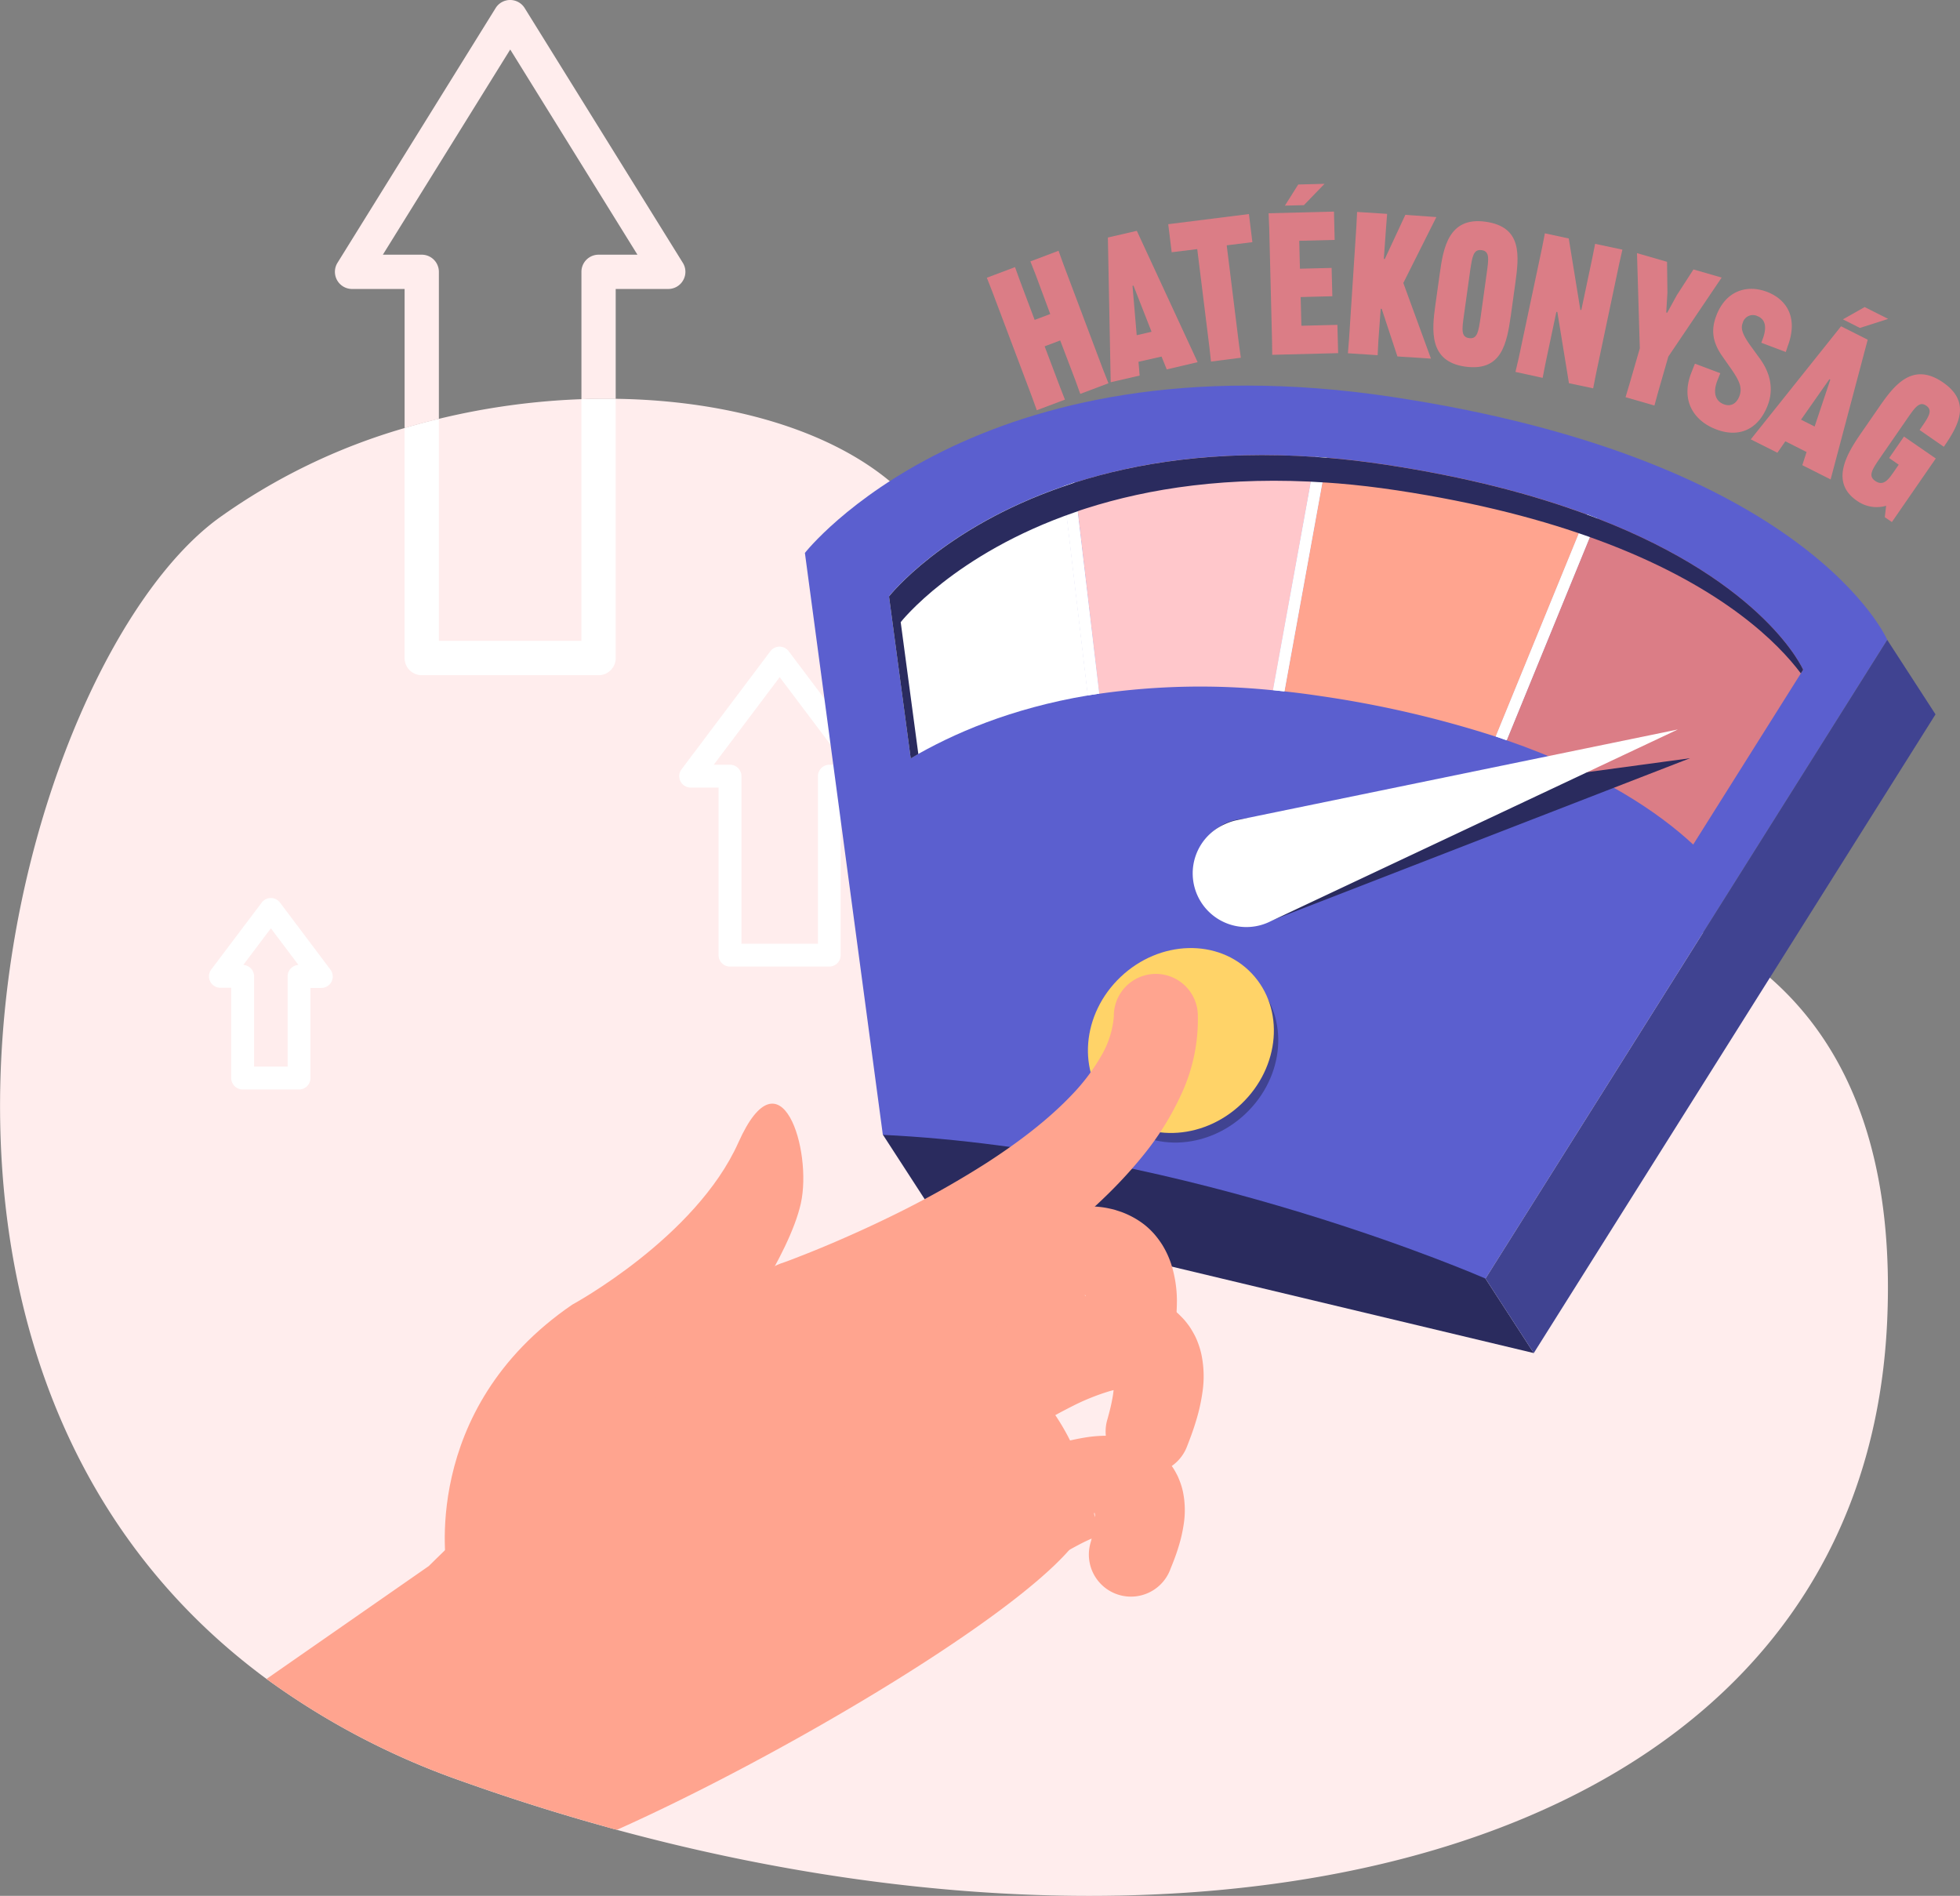 <svg xmlns="http://www.w3.org/2000/svg" viewBox="0 0 514.75 497.83"><rect x="0" y="0" width="514.75" height="497.83" fill="#808080" stroke="none"/><defs><style>.cls-1{fill:#ffeded;}.cls-2{fill:#fff;}.cls-3{fill:#2a2b5e;}.cls-4{fill:#5b5fcf;}.cls-5{fill:#db7d86;}.cls-6{fill:#ffa48f;}.cls-7{fill:#ffc7cb;}.cls-8{fill:#404391;}.cls-9{fill:#ffd368;}</style></defs><g id="Layer_2" data-name="Layer 2"><g id="Layer_2-2" data-name="Layer 2"><path class="cls-1" d="M495.64,346.5c-5.9,137.56-168.2,178.84-333.59,134l-.33-.09c-.92-.24-1.84-.5-2.75-.76q-18.94-5.25-37.86-12A198.25,198.25,0,0,1,70,440.87C-45,356.15,4.54,174.64,57.42,136.07a160.06,160.06,0,0,1,48.84-23.67c3-.89,6-1.7,9-2.42a188.05,188.05,0,0,1,37.44-5.16q4.53-.16,9-.1c34.65.48,65.57,11.07,80.49,30.36L341.4,236.15S502,197.59,495.64,346.5Z"/><path class="cls-2" d="M217.82,253.81h-26.1a3,3,0,0,1-3-3v-44h-7.28A3,3,0,0,1,179,202l23.33-31a3,3,0,0,1,4.8,0l23.33,31a3,3,0,0,1-2.4,4.8h-7.28v44A3,3,0,0,1,217.82,253.81Zm-23.1-6h20.1v-44a3,3,0,0,1,3-3h4.27l-17.32-23-17.32,23h4.27a3,3,0,0,1,3,3Z"/><path class="cls-2" d="M152.7,104.82v63.46H115.26V110c-3,.72-6,1.53-9,2.42v60.38a4.5,4.5,0,0,0,4.5,4.5H157.2a4.5,4.5,0,0,0,4.5-4.5V104.72Q157.23,104.66,152.7,104.82Z"/><path class="cls-1" d="M179.43,73.57a4.49,4.49,0,0,1-3.93,2.31H161.7v28.84q-4.47-.06-9,.1V71.38a4.5,4.5,0,0,1,4.5-4.5h10.21L134,13,100.55,66.88h10.21a4.5,4.5,0,0,1,4.5,4.5V110c-3,.72-6,1.53-9,2.42V75.88H92.46A4.5,4.5,0,0,1,88.64,69L130.16,2.13a4.49,4.49,0,0,1,7.64,0L179.32,69A4.46,4.46,0,0,1,179.43,73.57Z"/><path class="cls-2" d="M78.54,286.08H63.73a3,3,0,0,1-3-3v-23.7H57.89a3,3,0,0,1-2.4-4.81L68.74,237a3,3,0,0,1,4.79,0l13.25,17.61a3,3,0,0,1-2.4,4.81H81.54v23.7A3,3,0,0,1,78.54,286.08Zm-11.81-6h8.81v-23.7a3,3,0,0,1,2.84-3l-7.24-9.62-7.25,9.62a3,3,0,0,1,2.84,3Z"/><polygon class="cls-3" points="244.54 317.5 231.86 297.94 360.43 263.88 390.13 335.74 402.81 355.3 244.54 317.5"/><path class="cls-4" d="M211.39,145.19s44.88-57.48,154.33-40.95S495.64,168,495.64,168L390.13,335.74S313,301.88,231.86,298Z"/><path class="cls-5" d="M278,65.85l1.29,3.57,10.43,27.69,1.39,3.53-7.4,2.79-1.29-3.57L278.44,89.4l-4.09,1.54,3.95,10.46,1.38,3.54-7.39,2.78L271,104.15,260.56,76.47l-1.39-3.54,7.4-2.79,1.29,3.57L271.73,84l4.09-1.54L272,72.17l-1.39-3.53Z"/><path class="cls-5" d="M314.53,95.1,306.42,97l-1.37-3.37L299,95l.3,3.62-7.6,1.75-.74-38,7.6-1.76Zm-16-7.08,3.9-.9L297.68,75l-.25.06Z"/><path class="cls-5" d="M322.17,64.42l3.19,25.76.52,3.76-7.84,1-.42-3.78-3.19-25.75-6.71.83-.91-7.37L328,56.21l.91,7.38Z"/><path class="cls-5" d="M341.59,78l.19,7.54,9.46-.24.19,7.43-17.31.44-.05-3.8-.74-29.58L333.18,56l17.16-.44.18,7.44-9.3.23.18,7.33,8.32-.21.19,7.44ZM337.45,54l3.5-5.55,6.91-.18-5.42,5.6Z"/><path class="cls-5" d="M377.23,57l-8.68,17.31,7.26,19.86L367,93.6l-4.13-12.51-.26,0L362,89.48l-.19,3.79L354,92.76l.3-3.79,1.92-29.53.19-3.79,7.89.51L364,60,363.43,68l.26,0,5.39-11.58Z"/><path class="cls-5" d="M384.8,96.27c-9.63-1.34-8.74-9.61-7.83-16.21l1.17-8.34c.92-6.64,2.33-14.85,12-13.5s8.84,8.84,7.81,16.25l-1.16,8.35C395.72,90.18,394.43,97.61,384.8,96.27Zm-.33-13.48c-.52,3.71-.8,5.71,1.37,6s2.44-1.71,3-5.42l1.62-11.69c.52-3.71.8-5.72-1.36-6s-2.45,1.71-3,5.42Z"/><path class="cls-5" d="M398.86,94,405,65l.73-3.73L412,62.62l3.05,18.77.25,0,2.88-13.63.74-3.73,7.17,1.52-.84,3.7-6.11,29-.73,3.72-6.36-1.34L409,81.91l-.26,0-2.87,13.58-.73,3.73L398,97.66Z"/><path class="cls-5" d="M428,100.66l2.66-9.19-.74-25,7.89,2.28.1,8.09-.31,5.22.25.07,2.51-4.58,4.39-6.8,7.4,2.14-14,20.74-2.65,9.2-1,3.66-7.59-2.19Z"/><path class="cls-5" d="M451.8,98,451,100c-1.22,3.21-.42,5.34,1.72,6.16,1.9.71,3.37-.23,4.09-2.13.81-2.14.09-3.91-2.1-7.08l-2.38-3.4c-2.71-3.86-2.94-7.06-1.58-10.66,2.47-6.52,8-8.27,13.32-6.25,5,1.92,8.34,6.61,5.41,14.34L469,92.43,462.56,90l.35-.92c1.27-3.36.62-5.33-1.42-6.1a2.75,2.75,0,0,0-3.81,1.84c-.44,1.17-.45,2.5,2.08,6l2.45,3.37c4.19,5.81,2.68,10.53,2.06,12.18-2.43,6.42-7.56,8.65-13.49,6.4-5.4-2-9.56-7.07-6.65-14.75l1-2.53Z"/><path class="cls-5" d="M480.77,125.9l-7.43-3.75,1.11-3.46-5.57-2.81-2.08,3-7-3.51,23.71-29.69,7,3.52ZM473,110.2l3.57,1.8,4.12-12.31-.24-.12ZM484,83.86l5.71-3.23,6.17,3.11-7.42,2.37Z"/><path class="cls-5" d="M510.51,117.32l-6.37-4.41.26-.38c2.13-3.08,3.28-4.75,1.49-6s-2.95.43-5.08,3.51l-6.71,9.71c-2.42,3.51-3.58,5.18-1.61,6.54,2.19,1.5,3.54-.46,4.93-2.48l1.24-1.79-2.52-1.75,3.9-5.64,8.35,5.76-11.53,16.69L495,135.81l.35-3,0,0a8.92,8.92,0,0,1-7.73-1.36c-7.06-4.88-2.55-12.32,1-17.49l4.79-6.93c3.9-5.65,8.75-12.22,16.88-6.61,7.32,5.06,4.26,11,.42,16.6Z"/><path class="cls-5" d="M473.55,175.87l-28.87,45.9c-9-8.36-24.18-18.8-49-27.38l23.84-58.25C463.76,153.28,473.55,175.87,473.55,175.87Z"/><path class="cls-6" d="M416.71,135.08l-23.88,58.35a280.07,280.07,0,0,0-45.92-10.64c-3.26-.49-6.46-.91-9.58-1.24l11.14-61.36q7.41.61,15.35,1.81C385.25,125.24,402.64,129.87,416.71,135.08Z"/><path class="cls-7" d="M345.46,120l-11.12,61.26a187.75,187.75,0,0,0-45.66.91l-6.51-55.4C298.62,121.49,319.56,118.18,345.46,120Z"/><path class="cls-2" d="M285.72,182.61c-20.12,3.38-35.48,10-46.54,16.51l-5.7-42.54s14-17.94,45.78-28.87Z"/><path class="cls-2" d="M288.68,182.14c-1,.14-2,.3-3,.47l-6.46-54.9c.95-.33,1.92-.65,2.91-1Z"/><path class="cls-2" d="M348.47,120.19l-11.14,61.36c-1-.12-2-.22-3-.32L345.46,120C346.46,120,347.46,120.11,348.47,120.19Z"/><path class="cls-2" d="M419.52,136.14l-23.84,58.25-2.85-1,23.88-58.35C417.66,135.43,418.6,135.78,419.52,136.14Z"/><polygon class="cls-8" points="495.64 168.02 508.32 187.58 402.81 355.3 390.13 335.74 495.64 168.02"/><ellipse class="cls-8" cx="311.29" cy="275.74" rx="25.62" ry="23.01" transform="translate(-104.33 289.72) rotate(-43.46)"/><ellipse class="cls-9" cx="310.14" cy="273.23" rx="25.62" ry="23.01" transform="translate(-102.92 288.23) rotate(-43.46)"/><path class="cls-2" d="M288.68,182.14c-1,.14-2,.3-3,.47l-6.46-54.9c.95-.33,1.92-.65,2.91-1Z"/><path class="cls-2" d="M348.47,120.19l-11.14,61.36c-1-.12-2-.22-3-.32L345.46,120C346.46,120,347.46,120.11,348.47,120.19Z"/><path class="cls-2" d="M419.52,136.14l-23.84,58.25-2.85-1,23.88-58.35C417.66,135.43,418.6,135.78,419.52,136.14Z"/><path class="cls-3" d="M473.55,175.87l-.6.95c-5.88-7.84-20-22.16-50.37-33.92-.92-.36-1.86-.71-2.81-1.06-14.07-5.21-31.46-9.84-52.89-13.08q-7.94-1.2-15.35-1.81c-1-.08-2-.16-3-.22-25.9-1.79-46.84,1.52-63.29,6.77-1,.32-2,.64-2.91,1-31.76,10.93-45.78,28.87-45.78,28.87L241.18,198c-.68.39-1.35.77-2,1.16l-5.7-42.54s14-17.94,45.78-28.87c.95-.33,1.92-.65,2.91-1,16.45-5.25,37.39-8.56,63.29-6.77,1,.06,2,.14,3,.22q7.41.61,15.35,1.81c21.43,3.24,38.82,7.87,52.89,13.08,1,.35,1.89.7,2.81,1.06C463.76,153.28,473.55,175.87,473.55,175.87Z"/><path class="cls-3" d="M325.72,215.1l118.12-16L332.7,242.21a14.1,14.1,0,0,1-10.19-26.29A14.7,14.7,0,0,1,325.72,215.1Z"/><path class="cls-2" d="M324.79,215.37l115.86-23.82-107,50.39a14.1,14.1,0,1,1-12-25.51A14.41,14.41,0,0,1,324.79,215.37Z"/><path class="cls-6" d="M161.72,480.39c-.92-.24-1.84-.5-2.75-.76q-18.94-5.25-37.86-12A198.25,198.25,0,0,1,70,440.87l42.68-29.69s1.78.24,4.71.91c10.34,2.36,35.08,10.13,46.88,32.11C176.62,467.25,166,477.43,161.72,480.39Z"/><path class="cls-6" d="M283.48,403.57a33.21,33.21,0,0,1-2.72,3.49h0c-17.24,19.62-76.83,54.66-118.7,73.41l-.33-.09c-.92-.24-1.84-.5-2.75-.76l-46.31-68.45s1.54-1.53,4.22-4.13c14.54-14.11,62.44-59.9,77.33-64.87l1.28-.42c1-.34,2.08-.67,3.17-1,10.28-3.14,23.15-5.77,37.1-2a55.86,55.86,0,0,1,13.64,5.71,66.62,66.62,0,0,1,8.16,5.58q2.93,2.33,5.87,5.17,1.63,1.57,3.27,3.33a100.3,100.3,0,0,1,10.49,13.13,60.65,60.65,0,0,1,3.84,6.6C289.39,394.85,283.48,403.57,283.48,403.57Z"/><path class="cls-6" d="M117.36,412.09s-7.53-41.82,32.92-69.5c0,0,32.46-17.56,43.64-42.58s19.5,2.12,16.4,16-18.53,35.14-18.53,35.14Z"/><path class="cls-6" d="M205.44,331.65l1.59-.58,1.73-.66,3.5-1.37q3.5-1.4,7-2.9c4.65-2,9.27-4.09,13.81-6.3a249.76,249.76,0,0,0,26.25-14.61c8.26-5.36,16.07-11.28,22.3-17.87a52.16,52.16,0,0,0,7.66-10.21,24.37,24.37,0,0,0,3.24-10.21l0-.34a11,11,0,0,1,22.07.34,46.61,46.61,0,0,1-4.33,20.36,74.64,74.64,0,0,1-10,16.06c-7.64,9.45-16.34,17.05-25.31,23.94A276.53,276.53,0,0,1,247,345.84c-4.78,2.81-9.62,5.48-14.51,8.06-2.46,1.28-4.92,2.54-7.42,3.77l-3.77,1.84-1.92.9-2.08.94a16,16,0,0,1-13.25-29.16c.38-.17.76-.33,1.14-.47Z"/><path class="cls-6" d="M221.22,349.45l1.35-1.07,1.27-1,2.52-1.91q2.5-1.89,5.06-3.72,5.1-3.64,10.4-7.1A164.13,164.13,0,0,1,264.66,322a66.15,66.15,0,0,1,14.26-4.61,33.83,33.83,0,0,1,9.64-.49,23.53,23.53,0,0,1,2.92.47c.51.12,1,.21,1.51.38s1.06.34,1.58.52a23.25,23.25,0,0,1,3.15,1.45,21.49,21.49,0,0,1,3,2,20.28,20.28,0,0,1,2.57,2.5,24.09,24.09,0,0,1,2,2.73,23.85,23.85,0,0,1,2.42,5.36,32.46,32.46,0,0,1,1.38,9.12,63.91,63.91,0,0,1-1.69,14.35,11.05,11.05,0,0,1-21.79-3.54l0-.26a41.25,41.25,0,0,0,.16-9.28,7,7,0,0,0-.71-2.53c-.11-.19-.19-.13-.12,0a2.17,2.17,0,0,0,.58.86,3.91,3.91,0,0,0,.51.42c.1.05.14.12.22.16s.18.07.21.12l.15.08c.06,0,0,.05.07.06s0,.07,0,.08c-.19.06-1.09.22-2.15.57a43.85,43.85,0,0,0-7.93,3.69,138,138,0,0,0-17.5,12.33c-2.88,2.33-5.73,4.76-8.53,7.24-1.4,1.25-2.78,2.5-4.15,3.77l-2,1.91-1,1-.9.88,0,0A16,16,0,0,1,220,350.58,16.82,16.82,0,0,1,221.22,349.45Z"/><path class="cls-6" d="M226.25,367.15c1.05-.67,1.9-1.19,2.83-1.76l2.74-1.64q2.73-1.63,5.48-3.19c3.68-2.09,7.39-4.12,11.17-6.07a196.41,196.41,0,0,1,23.88-10.65,81.37,81.37,0,0,1,14-3.79,41.11,41.11,0,0,1,8.91-.55,27,27,0,0,1,5.68.93,22.41,22.41,0,0,1,3.2,1.13c.54.23,1.12.56,1.67.85a14.34,14.34,0,0,1,1.65,1c.54.39,1.08.78,1.59,1.21s1,.94,1.48,1.43a15.91,15.91,0,0,1,1.31,1.54,14.91,14.91,0,0,1,1.12,1.64c.33.55.64,1.1.93,1.67a17.54,17.54,0,0,1,.7,1.64,20.87,20.87,0,0,1,.94,3.15,28.15,28.15,0,0,1,.25,10,48.4,48.4,0,0,1-1.73,7.62c-.7,2.34-1.52,4.49-2.35,6.62a11.05,11.05,0,0,1-20.95-6.93l.12-.42c.47-1.69.91-3.37,1.19-4.94a24,24,0,0,0,.5-4.25c.05-1.19-.17-2.13-.28-2s0,.07,0,.28a2.24,2.24,0,0,0,.1.26,1.22,1.22,0,0,0,.16.37,5.14,5.14,0,0,0,1.3,1.54c1.13.79,1.29.69.69.78a24.54,24.54,0,0,0-3.08.67,59.87,59.87,0,0,0-9,3.54A173.66,173.66,0,0,0,263.29,380c-3.19,2.09-6.36,4.27-9.49,6.5-1.56,1.12-3.12,2.25-4.66,3.39l-2.28,1.72c-.74.56-1.55,1.18-2.15,1.66a16,16,0,0,1-20.13-25,14.9,14.9,0,0,1,1.4-1Z"/><path class="cls-6" d="M237.35,398.11c.86-.53,1.51-.92,2.25-1.36l2.14-1.25q2.14-1.23,4.3-2.41,4.31-2.37,8.74-4.6a156.43,156.43,0,0,1,18.82-8.09A67.07,67.07,0,0,1,285,377.47a34.83,34.83,0,0,1,7.51-.41,23.78,23.78,0,0,1,5,.84,20.21,20.21,0,0,1,2.86,1c.49.21,1,.5,1.51.77a13.71,13.71,0,0,1,1.5.94,17.68,17.68,0,0,1,5,5.32c.29.49.57,1,.83,1.52s.43,1,.63,1.47a19.15,19.15,0,0,1,.84,2.82,24.05,24.05,0,0,1,.18,8.61,39.29,39.29,0,0,1-1.47,6.22c-.58,1.89-1.25,3.59-1.94,5.27A11.05,11.05,0,0,1,286.44,405l.13-.48c.31-1.24.61-2.47.78-3.58a13.79,13.79,0,0,0,.23-2.86c0-.72-.22-1.18-.22-.59a3.42,3.42,0,0,0,.13.62,3.87,3.87,0,0,0,.16.42,2.49,2.49,0,0,0,.25.52,6.87,6.87,0,0,0,1.8,2c1.52,1.05,2.17,1,2,1.14s-.85.25-1.68.53a48.32,48.32,0,0,0-6.26,2.68A132.7,132.7,0,0,0,269.61,414q-3.57,2.43-7.07,5l-3.47,2.62-1.7,1.32c-.54.43-1.16.92-1.56,1.26a16.06,16.06,0,1,1-20.9-24.4,17,17,0,0,1,1.83-1.36Z"/></g></g></svg>